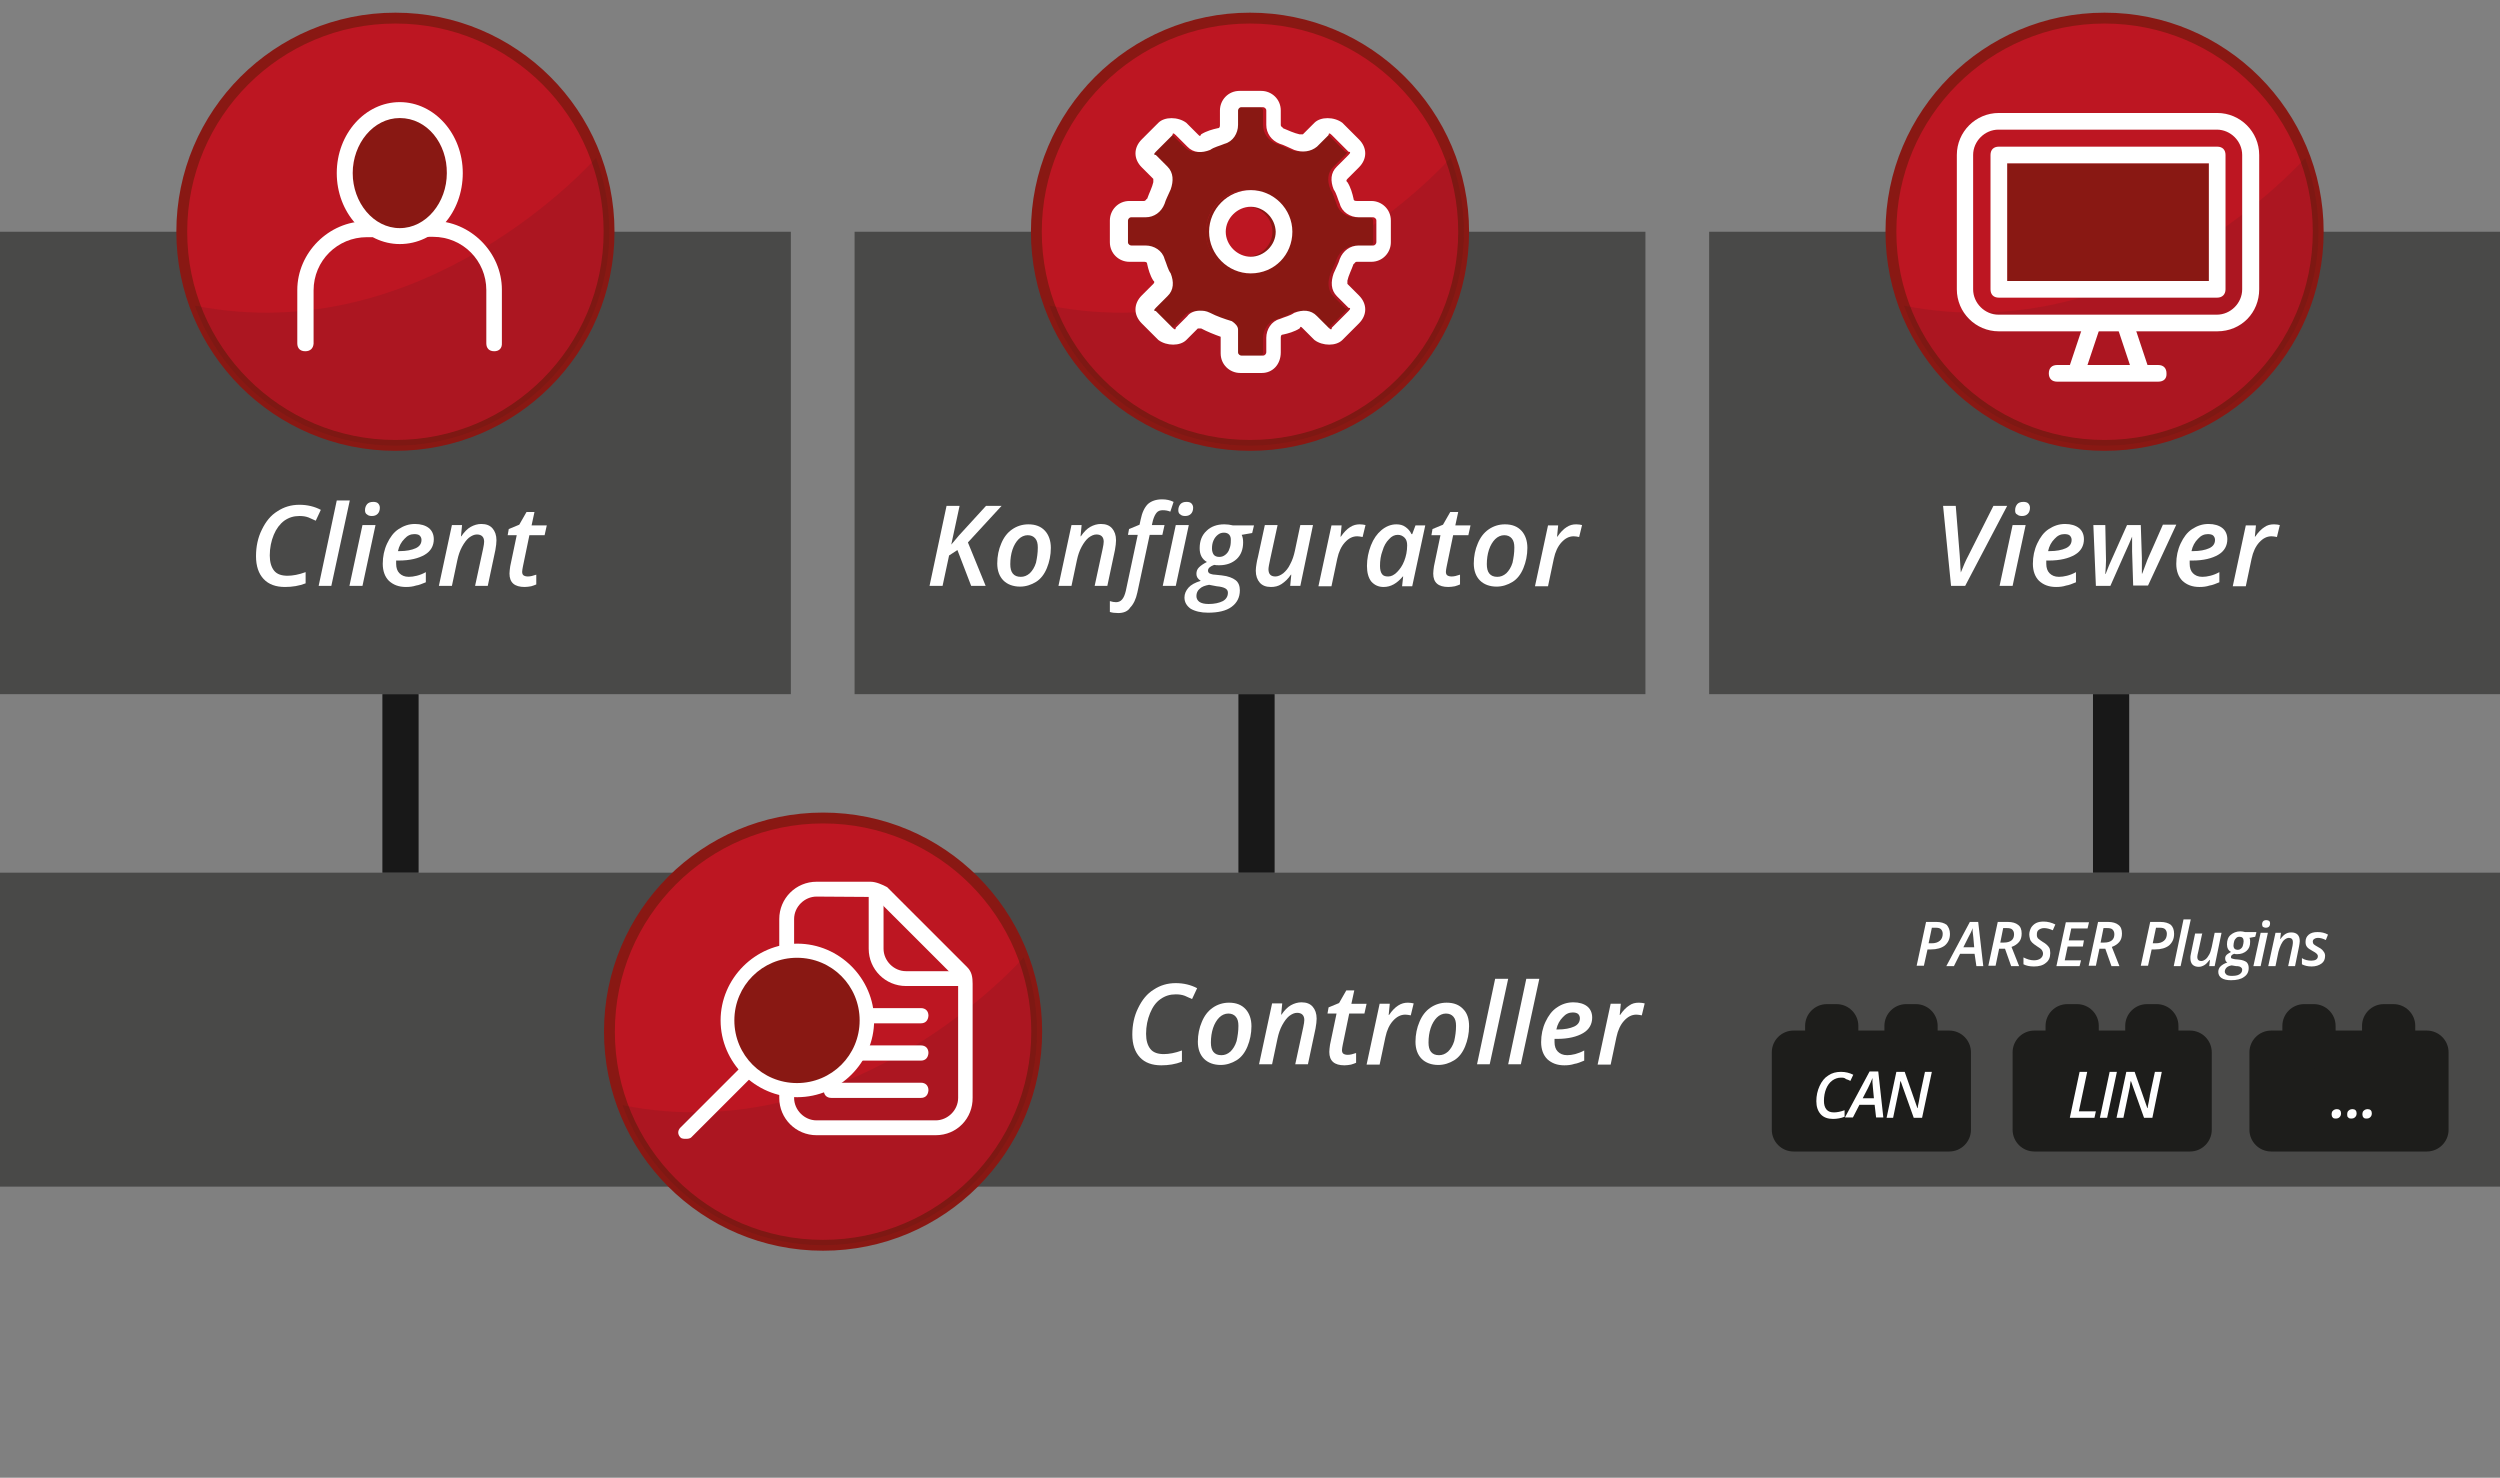 <?xml version="1.0" encoding="utf-8"?>
<!-- Generator: Adobe Illustrator 19.1.0, SVG Export Plug-In . SVG Version: 6.00 Build 0)  -->
<svg version="1.1" id="Ebene_1" xmlns="http://www.w3.org/2000/svg" xmlns:xlink="http://www.w3.org/1999/xlink" x="0px" y="0px"
	 viewBox="0 0 690.4 408.1" enable-background="new 0 0 690.4 408.1" xml:space="preserve">
<rect x="0" y="0" width="690.4" height="408.1" fill="#808080" stroke="none"/>
<rect x="0" y="241" fill="#494948" width="690.4" height="86.7"/>
<rect x="0" y="64" fill="#494948" width="218.4" height="127.7"/>
<rect x="236" y="64" fill="#494948" width="218.4" height="127.7"/>
<rect x="472" y="64" fill="#494948" width="218.4" height="127.7"/>
<g>
	<g>
		<circle fill="#BD1622" stroke="#891813" stroke-width="3" stroke-miterlimit="10" cx="227.3" cy="284.9" r="59"/>
		<path opacity="0.1" fill="#1D1D1B" d="M171.9,305.2c11.3,30.6,45.2,46.3,75.8,35c30.6-11.3,46.3-45.2,35-75.8
			C282.6,264.5,235.8,318,171.9,305.2z"/>
	</g>
</g>
<g>
	<g>
		<circle fill="#BD1622" stroke="#891813" stroke-width="3" stroke-miterlimit="10" cx="345.2" cy="64" r="59"/>
		<path opacity="0.1" fill="#1D1D1B" d="M289.8,84.4c11.3,30.6,45.2,46.3,75.8,35s46.3-45.2,35-75.8
			C400.6,43.6,353.7,97.1,289.8,84.4z"/>
	</g>
	<g>
		<path fill="#891813" d="M378.3,60h-4c-2.3,0-4.6-1.4-5.2-3.7c-0.6-1.4-0.9-2.9-1.7-4c-0.9-2.3-0.9-4.6,0.9-6.3l3.2-3.2
			c0.6-0.6,0.6-0.9,0-0.9l-4.6-4.6c-0.6-0.6-0.9-0.6-0.9,0l-3.2,3.2c-1.7,1.4-4,1.7-6.3,0.9c-1.4-0.6-2.9-1.4-4-1.7
			c-2.3-0.9-3.7-2.9-3.7-5.2v-4c0-0.6-0.6-0.9-0.9-0.9h-6c-0.6,0-0.9,0.6-0.9,0.9v4c0,2.3-1.4,4.6-3.7,5.2c-1.4,0.6-2.9,0.9-4,1.7
			c-2.3,0.9-4.6,0.9-6.3-0.9l-3.2-3.2c-0.6-0.6-0.9-0.6-0.9,0l-4.6,4.6c-0.6,0.6-0.6,0.9,0,0.9l3.2,3.2c1.7,1.7,1.7,4,0.9,6.3
			c-0.6,1.4-1.4,2.9-1.7,4c-0.9,2.3-2.9,3.7-5.2,3.7h-4c-0.6,0-0.9,0.6-0.9,0.9v6c0,0.6,0.6,0.9,0.9,0.9h4c2.3,0,4.6,1.4,5.2,3.7
			c0.6,1.4,0.9,2.9,1.7,4c0.9,2.3,0.9,4.6-0.9,6.3l-3.2,3.2c-0.6,0.6-0.6,0.9,0,0.9l4.6,4.6c0.6,0.6,0.9,0.6,0.9,0l3.2-3.2
			c0.6-0.9,2-1.4,3.4-1.4c0.9,0,1.7,0,2.9,0.6c1.7,0.9,4,1.7,6,2.3c0.9,0.6,1.7,1.4,1.7,2.3v6.3c0,0.6,0.6,0.9,0.9,0.9h6
			c0.6,0,0.9-0.6,0.9-0.9v-4c0-2.3,1.4-4.6,3.7-5.2c1.4-0.6,2.9-0.9,4-1.7c2.3-0.9,4.6-0.9,6.3,0.9l3.2,3.2c0.6,0.6,0.9,0.6,0.9,0
			l4.6-4.6c0.6-0.6,0.6-0.9,0-0.9l-3.2-3.2c-1.7-1.7-1.7-4-0.9-6.3c0.6-1.4,1.4-2.9,1.7-4c0.9-2.3,2.9-3.7,5.2-3.7h4
			c0.6,0,0.9-0.6,0.9-0.9v-6C379.2,60.3,378.6,60,378.3,60z M344.5,75.5c-6.3,0-11.5-5.2-11.5-11.5s5.2-11.5,11.5-11.5
			c6.3,0,11.5,5.2,11.5,11.5S351.1,75.5,344.5,75.5z"/>
		<path fill="#891813" d="M344.5,52.6c-6.3,0-11.5,5.2-11.5,11.5s5.2,11.5,11.5,11.5c6.6,0,11.5-5.2,11.5-11.5
			S350.8,52.6,344.5,52.6z M344.5,70.9c-3.7,0-6.9-3.2-6.9-6.9s3.2-6.9,6.9-6.9c3.7,0,6.9,3.2,6.9,6.9S348.2,70.9,344.5,70.9z"/>
	</g>
	<g>
		<g>
			<g>
				<g>
					<g>
						<path fill="#FFFFFF" d="M345.4,75.5c-6.3,0-11.5-5.2-11.5-11.5s5.2-11.5,11.5-11.5c6.3,0,11.5,5.2,11.5,11.5
							S352,75.5,345.4,75.5z M345.4,57.1c-3.7,0-6.9,3.2-6.9,6.9s3.2,6.9,6.9,6.9c3.7,0,6.9-3.2,6.9-6.9
							C352.2,60.3,349.1,57.1,345.4,57.1z"/>
					</g>
					<g>
						<path fill="#FFFFFF" d="M348.5,103h-6c-2.9,0-5.4-2.3-5.4-5.4v-4.6c-1.7-0.6-3.7-1.4-5.4-2.3c-0.6,0-0.9,0-0.9,0l-3.2,3.2
							c-1.7,1.7-5.4,1.7-7.7,0l-4.6-4.6c-2.3-2.3-2.3-5.4,0-7.7l3.2-3.2c0.6-0.6,0-0.9,0-0.9c-0.9-1.4-1.4-3.2-1.7-4.6
							c0-0.6-0.6-0.6-0.9-0.6h-4c-2.9,0-5.4-2.3-5.4-5.4v-6c0-2.9,2.3-5.4,5.4-5.4h4c0.6,0,0.6-0.6,0.9-0.6c0.6-1.7,1.4-3.2,1.7-4.6
							c0-0.6,0-0.6,0-0.9l-3.2-3.2c-2.3-2.3-2.3-5.4,0-7.7l4.6-4.6c1.7-1.7,5.4-1.7,7.7,0l3.2,3.2c0.6,0.6,0.6,0.6,0.9,0
							c1.4-0.9,3.2-1.4,4.6-1.7c0.6,0,0.6-0.6,0.6-0.9v-4c0-2.9,2.3-5.4,5.4-5.4h6c2.9,0,5.4,2.3,5.4,5.4v4c0,0.6,0.6,0.6,0.6,0.9
							c1.4,0.6,3.2,1.4,4.6,1.7c0.6,0,0.9,0,0.9,0l3.2-3.2c1.7-1.7,5.4-1.7,7.7,0l4.6,4.6c2.3,2.3,2.3,5.4,0,7.7l-3.2,3.2
							c-0.6,0.6,0,0.9,0,0.9c0.9,1.4,1.4,3.2,1.7,4.6c0,0.6,0.6,0.6,0.9,0.6h4c2.9,0,5.4,2.3,5.4,5.4v6c0,2.9-2.3,5.4-5.4,5.4h-4
							c-0.6,0-0.6,0.6-0.9,0.6c-0.6,1.7-1.4,3.2-1.7,4.6c0,0.6,0,0.6,0,0.9l3.2,3.2c2.3,2.3,2.3,5.4,0,7.7l-4.6,4.6
							c-1.7,1.7-5.4,1.7-7.7,0l-3.2-3.2c-0.6-0.6-0.6-0.6-0.9,0c-1.4,0.9-3.2,1.4-4.6,1.7c-0.6,0-0.6,0.6-0.6,0.9v4
							C353.7,100.7,351.4,103,348.5,103z M331.3,85.8c0.9,0,1.7,0,2.9,0.6c1.7,0.9,4,1.7,6,2.3c0.9,0.6,1.7,1.4,1.7,2.3v6.3
							c0,0.6,0.6,0.9,0.9,0.9h6c0.6,0,0.9-0.6,0.9-0.9v-4c0-2.3,1.4-4.6,3.7-5.2c1.4-0.6,2.9-0.9,4-1.7c2.3-0.9,4.6-0.9,6.3,0.9
							l3.2,3.2c0.6,0.6,0.9,0.6,0.9,0l4.6-4.6c0.6-0.6,0.6-0.9,0-0.9l-3.2-3.2c-1.7-1.7-1.7-4-0.9-6.3c0.6-1.4,1.4-2.9,1.7-4
							c0.9-2.3,2.9-3.7,5.2-3.7h4c0.6,0,0.9-0.6,0.9-0.9v-6c0-0.6-0.6-0.9-0.9-0.9h-4c-2.3,0-4.6-1.4-5.2-3.7
							c-0.6-1.4-0.9-2.9-1.7-4c-0.9-2.3-0.9-4.6,0.9-6.3l3.2-3.2c0.6-0.6,0.6-0.9,0-0.9l-4.6-4.6c-0.6-0.6-0.9-0.6-0.9,0l-3.2,3.2
							c-1.7,1.4-4,1.7-6.3,0.9c-1.4-0.6-2.9-1.4-4-1.7c-2.3-0.9-3.7-2.9-3.7-5.2v-4c0-0.6-0.6-0.9-0.9-0.9h-6
							c-0.6,0-0.9,0.6-0.9,0.9v4c0,2.3-1.4,4.6-3.7,5.2c-1.4,0.6-2.9,0.9-4,1.7c-2.3,0.9-4.6,0.9-6.3-0.9l-3.2-3.2
							c-0.6-0.6-0.9-0.6-0.9,0l-4.6,4.6c-0.6,0.6-0.6,0.9,0,0.9l3.2,3.2c1.7,1.7,1.7,4,0.9,6.3c-0.6,1.4-1.4,2.9-1.7,4
							c-0.9,2.3-2.9,3.7-5.2,3.7h-4c-0.6,0-0.9,0.6-0.9,0.9v6c0,0.6,0.6,0.9,0.9,0.9h4c2.3,0,4.6,1.4,5.2,3.7c0.6,1.4,0.9,2.9,1.7,4
							c0.9,2.3,0.9,4.6-0.9,6.3l-3.2,3.2c-0.6,0.6-0.6,0.9,0,0.9l4.6,4.6c0.6,0.6,0.9,0.6,0.9,0l3.2-3.2
							C328.5,86.4,329.9,85.8,331.3,85.8z"/>
					</g>
				</g>
			</g>
		</g>
	</g>
</g>
<g>
	<g>
		<circle fill="#BD1622" stroke="#891813" stroke-width="3" stroke-miterlimit="10" cx="109.2" cy="64" r="59"/>
		<path opacity="0.1" fill="#1D1D1B" d="M53.8,84.4c11.3,30.6,45.2,46.3,75.8,35s46.3-45.2,35-75.8C164.6,43.6,117.7,97.1,53.8,84.4
			z"/>
	</g>
	<ellipse fill="#891813" cx="110.4" cy="48.1" rx="13" ry="16.2"/>
	<g>
		<g>
			<g>
				<g>
					<g>
						<path fill="#FFFFFF" d="M110.4,67.4c-9.5,0-17.4-8.7-17.4-19.6s7.9-19.6,17.4-19.6s17.4,8.7,17.4,19.6S120.2,67.4,110.4,67.4z
							 M110.4,32.6c-7.3,0-13,7.1-13,15.2s5.7,15.2,13,15.2c7.3,0,13-7.1,13-15.2C123.5,39.7,118,32.6,110.4,32.6z"/>
					</g>
					<g>
						<path fill="#FFFFFF" d="M136.5,97c-1.4,0-2.2-0.8-2.2-2.2V80.1c0-8.1-6.5-14.7-14.7-14.7H118c-1.4,0-2.2-0.8-2.2-2.2
							c0-1.4,0.8-2.2,2.2-2.2h1.6c10.3,0,19,8.7,19,19v14.7C138.7,96.2,137.8,97,136.5,97z"/>
					</g>
					<g>
						<path fill="#FFFFFF" d="M84.3,97c-1.4,0-2.2-0.8-2.2-2.2V80.1c0-10.3,8.7-19,19-19h1.6c1.4,0,2.2,0.8,2.2,2.2
							s-0.8,2.2-2.2,2.2h-1.4c-8.1,0-14.7,6.5-14.7,14.7v14.7C86.5,96.2,85.7,97,84.3,97z"/>
					</g>
				</g>
			</g>
		</g>
	</g>
</g>
<g>
	<path fill="#FFFFFF" d="M82.7,142.5c-1.6,0-2.9,0.4-4.2,1.3c-1.2,0.9-2.2,2.2-2.9,3.9c-0.7,1.7-1.1,3.6-1.1,5.7
		c0,1.8,0.4,3.2,1.2,4.2s2.1,1.4,3.7,1.4c1.4,0,3.1-0.3,5-1v3.1c-1.8,0.7-3.7,1-5.7,1c-2.5,0-4.5-0.7-5.9-2.2
		c-1.4-1.5-2.1-3.6-2.1-6.3c0-2.6,0.5-5.1,1.6-7.3c1.1-2.3,2.5-4,4.3-5.1c1.8-1.2,3.8-1.8,6.1-1.8c2.2,0,4.2,0.5,5.9,1.4l-1.4,3
		c-0.6-0.3-1.3-0.6-2-0.9C84.4,142.6,83.6,142.5,82.7,142.5z"/>
	<path fill="#FFFFFF" d="M91.5,161.8H88l5-23.6h3.6L91.5,161.8z"/>
	<path fill="#FFFFFF" d="M100.1,161.8h-3.6l3.6-16.8h3.6L100.1,161.8z M100.8,140.9c0-0.7,0.2-1.2,0.6-1.7c0.4-0.4,0.9-0.6,1.7-0.6
		c0.5,0,1,0.1,1.3,0.4c0.3,0.3,0.5,0.7,0.5,1.2c0,0.7-0.2,1.3-0.6,1.7c-0.4,0.4-0.9,0.6-1.6,0.6c-0.5,0-1-0.1-1.3-0.4
		C101,141.9,100.8,141.5,100.8,140.9z"/>
	<path fill="#FFFFFF" d="M112.1,162.1c-2,0-3.5-0.6-4.7-1.7c-1.1-1.1-1.7-2.7-1.7-4.7c0-2,0.4-3.9,1.2-5.6c0.8-1.7,1.8-3.1,3.2-4
		s2.8-1.4,4.5-1.4c1.6,0,2.9,0.4,3.8,1.1c0.9,0.7,1.4,1.8,1.4,3.1c0,1.8-0.8,3.3-2.5,4.3c-1.7,1-4.1,1.6-7.2,1.6h-0.7l0,0.5v0.4
		c0,1.1,0.3,2,0.9,2.6s1.4,1,2.6,1c0.7,0,1.4-0.1,2.2-0.3s1.6-0.5,2.5-1v2.8c-1,0.4-1.9,0.8-2.7,0.9
		C114,162,113.1,162.1,112.1,162.1z M114.4,147.5c-1,0-1.9,0.4-2.7,1.3c-0.9,0.9-1.5,2-1.8,3.4h0.4c1.9,0,3.4-0.3,4.5-0.8
		s1.6-1.3,1.6-2.3c0-0.5-0.2-0.9-0.5-1.2S115,147.5,114.4,147.5z"/>
	<path fill="#FFFFFF" d="M131.2,161.8l2.2-10.2c0.2-0.9,0.3-1.6,0.3-2c0-1.3-0.7-2-2-2c-0.7,0-1.4,0.3-2.2,0.9
		c-0.7,0.6-1.3,1.4-1.9,2.5c-0.6,1.1-1,2.3-1.3,3.7l-1.5,7.1h-3.6l3.6-16.8h2.8l-0.3,3.1h0.1c0.8-1.2,1.7-2.1,2.6-2.6
		c0.9-0.5,1.9-0.8,2.9-0.8c1.4,0,2.4,0.4,3.1,1.2c0.7,0.8,1.1,1.9,1.1,3.3c0,0.7-0.1,1.6-0.3,2.7l-2.1,9.9H131.2z"/>
	<path fill="#FFFFFF" d="M145.8,159.2c0.7,0,1.4-0.2,2.3-0.5v2.7c-0.4,0.2-0.8,0.3-1.4,0.5c-0.6,0.1-1.2,0.2-1.8,0.2
		c-2.8,0-4.2-1.2-4.2-3.7c0-0.6,0.1-1.2,0.2-2l1.8-8.6h-2.5l0.3-1.7l2.9-1.2l2-3.5h2.2l-0.8,3.7h4.2l-0.6,2.7h-4.2l-1.8,8.7
		c-0.1,0.6-0.2,1-0.2,1.4c0,0.4,0.1,0.8,0.4,1C144.9,159.1,145.3,159.2,145.8,159.2z"/>
</g>
<g>
	<path fill="#FFFFFF" d="M272.2,161.8h-4l-3.8-9.9l-2.3,1.5l-1.8,8.4h-3.6l4.7-22.1h3.6l-2.3,10.7l2.1-2.5l7.5-8.2h4.3l-9.3,10.1
		L272.2,161.8z"/>
	<path fill="#FFFFFF" d="M290.2,151.3c0,2-0.4,3.9-1.1,5.6c-0.7,1.7-1.7,3-3,3.8s-2.8,1.3-4.4,1.3c-1.9,0-3.5-0.6-4.6-1.7
		s-1.7-2.7-1.7-4.7c0-2,0.4-3.9,1.1-5.5c0.7-1.7,1.7-3,3-3.9c1.3-0.9,2.8-1.4,4.5-1.4c2,0,3.5,0.6,4.6,1.8
		C289.6,147.7,290.2,149.3,290.2,151.3z M286.6,151.2c0-1.1-0.2-1.9-0.7-2.5s-1.2-0.9-2.1-0.9c-0.9,0-1.8,0.4-2.5,1.1
		c-0.7,0.7-1.3,1.7-1.7,2.9c-0.4,1.2-0.6,2.6-0.6,4c0,1.1,0.2,2,0.7,2.6c0.5,0.6,1.2,0.9,2.2,0.9c0.9,0,1.7-0.3,2.5-1
		c0.7-0.7,1.3-1.6,1.7-2.9C286.4,154,286.6,152.7,286.6,151.2z"/>
	<path fill="#FFFFFF" d="M302.3,161.8l2.2-10.2c0.2-0.9,0.3-1.6,0.3-2c0-1.3-0.7-2-2-2c-0.7,0-1.4,0.3-2.2,0.9
		c-0.7,0.6-1.3,1.4-1.9,2.5s-1,2.3-1.3,3.7l-1.5,7.1h-3.6l3.6-16.8h2.8l-0.3,3.1h0.1c0.8-1.2,1.7-2.1,2.6-2.6
		c0.9-0.5,1.9-0.8,2.9-0.8c1.4,0,2.4,0.4,3.1,1.2c0.7,0.8,1.1,1.9,1.1,3.3c0,0.7-0.1,1.6-0.3,2.7l-2.1,9.9H302.3z"/>
	<path fill="#FFFFFF" d="M308.8,169.3c-0.9,0-1.7-0.1-2.3-0.3V166c0.6,0.2,1.2,0.3,1.7,0.3c1.4,0,2.2-1,2.7-3.1l3.3-15.5h-2.7
		l0.3-1.6l2.9-1.2l0.3-1.4c0.4-2,1.1-3.4,2-4.3c0.9-0.8,2.2-1.3,3.9-1.3c1.2,0,2.2,0.2,3.2,0.7l-0.9,2.7c-0.7-0.3-1.4-0.4-2.1-0.4
		c-0.7,0-1.3,0.2-1.7,0.7s-0.7,1.1-1,2.1l-0.3,1.3h3.5l-0.6,2.7h-3.5l-3.4,15.9c-0.4,1.9-1.1,3.3-2,4.2
		C311.5,168.8,310.3,169.3,308.8,169.3z M324.7,161.8h-3.6l3.6-16.8h3.6L324.7,161.8z M325.4,140.9c0-0.7,0.2-1.2,0.6-1.7
		c0.4-0.4,0.9-0.6,1.7-0.6c0.5,0,1,0.1,1.3,0.4c0.3,0.3,0.5,0.7,0.5,1.2c0,0.7-0.2,1.3-0.6,1.7c-0.4,0.4-0.9,0.6-1.6,0.6
		c-0.5,0-1-0.1-1.3-0.4C325.6,141.9,325.4,141.5,325.4,140.9z"/>
	<path fill="#FFFFFF" d="M346.3,145.1l-0.5,2.1l-2.9,0.5c0.3,0.6,0.4,1.3,0.4,2.1c0,1.9-0.6,3.5-1.8,4.6c-1.2,1.1-2.8,1.7-4.8,1.7
		c-0.5,0-1,0-1.4-0.1c-1.1,0.4-1.7,0.9-1.7,1.6c0,0.4,0.2,0.6,0.5,0.8c0.3,0.1,0.8,0.3,1.4,0.3l1.9,0.2c1.8,0.2,3,0.7,3.8,1.3
		s1.2,1.6,1.2,2.8c0,2-0.8,3.5-2.3,4.6c-1.5,1.1-3.7,1.6-6.5,1.6c-2,0-3.6-0.4-4.8-1.1c-1.1-0.8-1.7-1.8-1.7-3.1
		c0-1,0.4-1.9,1.1-2.7c0.7-0.8,1.8-1.4,3.4-1.9c-0.8-0.5-1.2-1.1-1.2-1.9c0-0.7,0.2-1.3,0.7-1.8s1.2-1,2.2-1.5c-1.4-0.8-2-2.1-2-3.8
		c0-2,0.6-3.6,1.9-4.8c1.2-1.2,2.9-1.8,4.9-1.8c0.8,0,1.6,0.1,2.4,0.3H346.3z M333.9,161.5c-1.1,0.2-2,0.5-2.6,1.1
		c-0.6,0.5-0.9,1.2-0.9,2c0,0.7,0.3,1.2,0.8,1.6c0.6,0.4,1.4,0.6,2.6,0.6c1.6,0,2.9-0.3,3.9-0.8c0.9-0.5,1.4-1.3,1.4-2.3
		c0-0.5-0.2-0.9-0.7-1.2c-0.5-0.3-1.3-0.5-2.4-0.6L333.9,161.5z M338,147.1c-0.7,0-1.2,0.2-1.7,0.6c-0.5,0.4-0.9,0.9-1.2,1.6
		c-0.3,0.7-0.4,1.4-0.4,2.2c0,0.7,0.2,1.3,0.5,1.7s0.9,0.6,1.5,0.6c0.7,0,1.2-0.2,1.7-0.6c0.5-0.4,0.9-0.9,1.1-1.6
		c0.3-0.7,0.4-1.4,0.4-2.3C340,147.9,339.3,147.1,338,147.1z"/>
	<path fill="#FFFFFF" d="M352.8,145.1l-2,9.2c-0.3,1.4-0.5,2.4-0.5,2.9c0,1.3,0.6,2,1.9,2c0.7,0,1.4-0.3,2.2-0.9
		c0.7-0.6,1.4-1.4,1.9-2.5c0.6-1.1,1-2.3,1.3-3.7l1.5-7.1h3.5l-3.5,16.8h-2.8l0.3-3.1h-0.1c-0.8,1.2-1.7,2-2.6,2.6s-1.9,0.8-2.9,0.8
		c-1.4,0-2.4-0.4-3.1-1.2c-0.7-0.8-1.1-1.9-1.1-3.3c0-0.6,0.1-1.3,0.2-1.9c0.1-0.6,0.2-1.2,0.4-1.9l1.9-8.8H352.8z"/>
	<path fill="#FFFFFF" d="M375.5,144.8c0.6,0,1.2,0.1,1.6,0.2l-0.8,3.3c-0.5-0.1-1.1-0.2-1.5-0.2c-1.3,0-2.4,0.6-3.4,1.7
		c-1,1.1-1.7,2.6-2.1,4.5l-1.6,7.6h-3.6l3.6-16.8h2.8l-0.3,3.1h0.1c0.8-1.2,1.7-2.1,2.5-2.6C373.7,145,374.6,144.8,375.5,144.8z"/>
	<path fill="#FFFFFF" d="M382.1,162.1c-1.4,0-2.5-0.5-3.4-1.5c-0.8-1-1.2-2.5-1.2-4.3c0-2,0.4-3.9,1.1-5.7c0.7-1.8,1.7-3.2,2.9-4.2
		c1.2-1,2.6-1.6,4.1-1.6c1,0,1.8,0.2,2.5,0.7c0.7,0.5,1.3,1.1,1.7,2h0.2l0.9-2.4h2.7l-3.6,16.8h-2.8l0.3-2.7h-0.1
		C385.8,161.1,384.1,162.1,382.1,162.1z M383.4,159.2c0.8,0,1.6-0.4,2.4-1.2c0.8-0.8,1.5-1.8,2-3.1c0.5-1.3,0.8-2.7,0.8-4.3
		c0-0.9-0.2-1.6-0.7-2.1c-0.5-0.5-1.1-0.8-1.9-0.8c-0.9,0-1.7,0.4-2.4,1.2c-0.8,0.8-1.4,1.8-1.8,3.2c-0.5,1.3-0.7,2.7-0.7,4.2
		c0,1,0.2,1.8,0.6,2.3S382.7,159.2,383.4,159.2z"/>
	<path fill="#FFFFFF" d="M400.9,159.2c0.7,0,1.4-0.2,2.3-0.5v2.7c-0.4,0.2-0.8,0.3-1.4,0.5c-0.6,0.1-1.2,0.2-1.8,0.2
		c-2.8,0-4.2-1.2-4.2-3.7c0-0.6,0.1-1.2,0.2-2l1.8-8.6h-2.5l0.3-1.7l2.9-1.2l2-3.5h2.2l-0.8,3.7h4.2l-0.6,2.7h-4.2l-1.8,8.7
		c-0.1,0.6-0.2,1-0.2,1.4c0,0.4,0.1,0.8,0.4,1C400,159.1,400.4,159.2,400.9,159.2z"/>
	<path fill="#FFFFFF" d="M421.8,151.3c0,2-0.4,3.9-1.1,5.6c-0.7,1.7-1.7,3-3,3.8s-2.8,1.3-4.4,1.3c-1.9,0-3.5-0.6-4.6-1.7
		s-1.7-2.7-1.7-4.7c0-2,0.4-3.9,1.1-5.5c0.7-1.7,1.7-3,3-3.9c1.3-0.9,2.8-1.4,4.5-1.4c2,0,3.5,0.6,4.6,1.8
		C421.2,147.7,421.8,149.3,421.8,151.3z M418.2,151.2c0-1.1-0.2-1.9-0.7-2.5s-1.2-0.9-2.1-0.9c-0.9,0-1.8,0.4-2.5,1.1
		c-0.7,0.7-1.3,1.7-1.7,2.9c-0.4,1.2-0.6,2.6-0.6,4c0,1.1,0.2,2,0.7,2.6c0.5,0.6,1.2,0.9,2.2,0.9c0.9,0,1.7-0.3,2.5-1
		c0.7-0.7,1.3-1.6,1.7-2.9C418,154,418.2,152.7,418.2,151.2z"/>
	<path fill="#FFFFFF" d="M435.3,144.8c0.6,0,1.2,0.1,1.6,0.2l-0.8,3.3c-0.5-0.1-1.1-0.2-1.5-0.2c-1.3,0-2.4,0.6-3.4,1.7
		c-1,1.1-1.7,2.6-2.1,4.5l-1.6,7.6h-3.6l3.6-16.8h2.8l-0.3,3.1h0.1c0.8-1.2,1.7-2.1,2.5-2.6C433.5,145,434.3,144.8,435.3,144.8z"/>
</g>
<g>
	<path fill="#FFFFFF" d="M324.7,274.6c-1.6,0-2.9,0.4-4.2,1.3s-2.2,2.2-2.9,3.9c-0.7,1.7-1.1,3.6-1.1,5.7c0,1.8,0.4,3.2,1.2,4.2
		c0.8,1,2.1,1.4,3.7,1.4c1.4,0,3.1-0.3,5-1v3.1c-1.8,0.7-3.7,1-5.7,1c-2.5,0-4.5-0.7-5.9-2.2c-1.4-1.5-2.1-3.6-2.1-6.3
		c0-2.6,0.5-5.1,1.6-7.3c1.1-2.3,2.5-4,4.3-5.1c1.8-1.2,3.8-1.8,6.1-1.8c2.2,0,4.2,0.5,5.9,1.4l-1.4,3c-0.6-0.3-1.3-0.6-2-0.9
		C326.4,274.7,325.6,274.6,324.7,274.6z"/>
	<path fill="#FFFFFF" d="M345.6,283.4c0,2-0.4,3.9-1.1,5.6c-0.7,1.7-1.7,3-3,3.8s-2.8,1.3-4.4,1.3c-1.9,0-3.5-0.6-4.6-1.7
		s-1.7-2.7-1.7-4.7c0-2,0.4-3.9,1.1-5.5c0.7-1.7,1.7-3,3-3.9c1.3-0.9,2.8-1.4,4.5-1.4c2,0,3.5,0.6,4.6,1.8
		C345,279.8,345.6,281.4,345.6,283.4z M342,283.3c0-1.1-0.2-1.9-0.7-2.5c-0.5-0.6-1.2-0.9-2.1-0.9c-0.9,0-1.8,0.4-2.5,1.1
		c-0.7,0.7-1.3,1.7-1.7,2.9c-0.4,1.2-0.6,2.6-0.6,4c0,1.1,0.2,2,0.7,2.6c0.5,0.6,1.2,0.9,2.2,0.9c0.9,0,1.7-0.3,2.5-1
		c0.7-0.7,1.3-1.6,1.7-2.9C341.8,286.1,342,284.8,342,283.3z"/>
	<path fill="#FFFFFF" d="M357.7,293.9l2.2-10.2c0.2-0.9,0.3-1.6,0.3-2c0-1.3-0.7-2-2-2c-0.7,0-1.4,0.3-2.2,0.9
		c-0.7,0.6-1.3,1.4-1.9,2.5c-0.6,1.1-1,2.3-1.3,3.7l-1.5,7.1h-3.6l3.6-16.8h2.8l-0.3,3.1h0.1c0.8-1.2,1.7-2.1,2.6-2.6
		c0.9-0.5,1.9-0.8,2.9-0.8c1.4,0,2.4,0.4,3.1,1.2c0.7,0.8,1.1,1.9,1.1,3.3c0,0.7-0.1,1.6-0.3,2.7l-2.1,9.9H357.7z"/>
	<path fill="#FFFFFF" d="M372.2,291.3c0.7,0,1.4-0.2,2.3-0.5v2.7c-0.4,0.2-0.8,0.3-1.4,0.5c-0.6,0.1-1.2,0.2-1.8,0.2
		c-2.8,0-4.2-1.2-4.2-3.7c0-0.6,0.1-1.2,0.2-2l1.8-8.6h-2.5l0.3-1.7l2.9-1.2l2-3.5h2.2l-0.8,3.7h4.2l-0.6,2.7h-4.2l-1.8,8.7
		c-0.1,0.6-0.2,1-0.2,1.4c0,0.4,0.1,0.8,0.4,1C371.3,291.2,371.7,291.3,372.2,291.3z"/>
	<path fill="#FFFFFF" d="M388.8,276.9c0.6,0,1.2,0.1,1.6,0.2l-0.8,3.3c-0.5-0.1-1.1-0.2-1.5-0.2c-1.3,0-2.4,0.6-3.4,1.7
		c-1,1.1-1.7,2.6-2.1,4.5l-1.6,7.6h-3.6l3.6-16.8h2.8l-0.3,3.1h0.1c0.8-1.2,1.7-2.1,2.5-2.6C387,277.1,387.9,276.9,388.8,276.9z"/>
	<path fill="#FFFFFF" d="M405.7,283.4c0,2-0.4,3.9-1.1,5.6c-0.7,1.7-1.7,3-3,3.8s-2.8,1.3-4.4,1.3c-1.9,0-3.5-0.6-4.6-1.7
		s-1.7-2.7-1.7-4.7c0-2,0.4-3.9,1.1-5.5c0.7-1.7,1.7-3,3-3.9c1.3-0.9,2.8-1.4,4.5-1.4c2,0,3.5,0.6,4.6,1.8
		C405.2,279.8,405.7,281.4,405.7,283.4z M402.1,283.3c0-1.1-0.2-1.9-0.7-2.5c-0.5-0.6-1.2-0.9-2.1-0.9c-0.9,0-1.8,0.4-2.5,1.1
		c-0.7,0.7-1.3,1.7-1.7,2.9c-0.4,1.2-0.6,2.6-0.6,4c0,1.1,0.2,2,0.7,2.6c0.5,0.6,1.2,0.9,2.2,0.9c0.9,0,1.7-0.3,2.5-1
		c0.7-0.7,1.3-1.6,1.7-2.9C401.9,286.1,402.1,284.8,402.1,283.3z"/>
	<path fill="#FFFFFF" d="M411.4,293.9h-3.5l5-23.6h3.6L411.4,293.9z"/>
	<path fill="#FFFFFF" d="M420,293.9h-3.5l5-23.6h3.6L420,293.9z"/>
	<path fill="#FFFFFF" d="M432,294.2c-2,0-3.5-0.6-4.7-1.7c-1.1-1.1-1.7-2.7-1.7-4.7c0-2,0.4-3.9,1.2-5.6c0.8-1.7,1.8-3.1,3.2-4
		c1.3-0.9,2.8-1.4,4.5-1.4c1.6,0,2.9,0.4,3.8,1.1c0.9,0.7,1.4,1.8,1.4,3.1c0,1.8-0.8,3.3-2.5,4.3c-1.7,1-4.1,1.6-7.2,1.6h-0.7l0,0.5
		v0.4c0,1.1,0.3,2,0.9,2.6c0.6,0.6,1.4,1,2.6,1c0.7,0,1.4-0.1,2.2-0.3c0.7-0.2,1.6-0.5,2.5-1v2.8c-1,0.4-1.9,0.8-2.7,0.9
		C433.9,294.1,433,294.2,432,294.2z M434.3,279.6c-1,0-1.9,0.4-2.7,1.3c-0.9,0.9-1.5,2-1.8,3.4h0.4c1.9,0,3.4-0.3,4.5-0.8
		s1.6-1.3,1.6-2.3c0-0.5-0.2-0.9-0.5-1.2C435.4,279.7,434.9,279.6,434.3,279.6z"/>
	<path fill="#FFFFFF" d="M452.6,276.9c0.6,0,1.2,0.1,1.6,0.2l-0.8,3.3c-0.5-0.1-1.1-0.2-1.5-0.2c-1.3,0-2.4,0.6-3.4,1.7
		c-1,1.1-1.7,2.6-2.1,4.5l-1.6,7.6h-3.6l3.6-16.8h2.8l-0.3,3.1h0.1c0.8-1.2,1.7-2.1,2.5-2.6C450.7,277.1,451.6,276.9,452.6,276.9z"
		/>
</g>
<g>
	<path fill="#FFFFFF" d="M541.5,158.1c0.7-1.8,1.4-3.4,2.1-4.7l6.9-13.7h3.8l-11.6,22.1h-3.9l-2.2-22.1h3.5l1.1,13.7
		c0.1,1,0.1,2.2,0.2,3.5L541.5,158.1L541.5,158.1z"/>
	<path fill="#FFFFFF" d="M555.8,161.8h-3.6l3.6-16.8h3.6L555.8,161.8z M556.5,140.9c0-0.7,0.2-1.2,0.6-1.7c0.4-0.4,0.9-0.6,1.7-0.6
		c0.5,0,1,0.1,1.3,0.4c0.3,0.3,0.5,0.7,0.5,1.2c0,0.7-0.2,1.3-0.6,1.7c-0.4,0.4-0.9,0.6-1.6,0.6c-0.5,0-1-0.1-1.3-0.4
		C556.6,141.9,556.5,141.5,556.5,140.9z"/>
	<path fill="#FFFFFF" d="M567.8,162.1c-2,0-3.5-0.6-4.7-1.7c-1.1-1.1-1.7-2.7-1.7-4.7c0-2,0.4-3.9,1.2-5.6c0.8-1.7,1.8-3.1,3.2-4
		s2.8-1.4,4.5-1.4c1.6,0,2.9,0.4,3.8,1.1c0.9,0.7,1.4,1.8,1.4,3.1c0,1.8-0.8,3.3-2.5,4.3c-1.7,1-4.1,1.6-7.2,1.6h-0.7l0,0.5v0.4
		c0,1.1,0.3,2,0.9,2.6s1.4,1,2.6,1c0.7,0,1.4-0.1,2.2-0.3s1.6-0.5,2.5-1v2.8c-1,0.4-1.9,0.8-2.7,0.9
		C569.7,162,568.8,162.1,567.8,162.1z M570.1,147.5c-1,0-1.9,0.4-2.7,1.3c-0.9,0.9-1.5,2-1.8,3.4h0.4c1.9,0,3.4-0.3,4.5-0.8
		s1.6-1.3,1.6-2.3c0-0.5-0.2-0.9-0.5-1.2S570.7,147.5,570.1,147.5z"/>
	<path fill="#FFFFFF" d="M589.1,161.8l-0.3-9.5l0-1.1l0-3c-0.3,0.6-0.5,1.3-0.8,1.9s-2,4.5-5.2,11.7h-4l-0.7-16.8h3.3l0.2,9.8
		c0,0.9-0.1,2.1-0.2,3.7h0.1c0.7-1.8,1.2-3.1,1.7-4.1l4.2-9.4h3.8l0.3,9.1l0,0.8l0,3.5h0.1c0.2-0.5,0.5-1.3,0.9-2.4
		c0.4-1.1,0.7-1.9,1-2.5s1.5-3.4,3.8-8.6h3.7l-7.8,16.8H589.1z"/>
	<path fill="#FFFFFF" d="M607.4,162.1c-2,0-3.5-0.6-4.7-1.7c-1.1-1.1-1.7-2.7-1.7-4.7c0-2,0.4-3.9,1.2-5.6c0.8-1.7,1.8-3.1,3.2-4
		s2.8-1.4,4.5-1.4c1.6,0,2.9,0.4,3.8,1.1c0.9,0.7,1.4,1.8,1.4,3.1c0,1.8-0.8,3.3-2.5,4.3c-1.7,1-4.1,1.6-7.2,1.6h-0.7l0,0.5v0.4
		c0,1.1,0.3,2,0.9,2.6s1.4,1,2.6,1c0.7,0,1.4-0.1,2.2-0.3s1.6-0.5,2.5-1v2.8c-1,0.4-1.9,0.8-2.7,0.9
		C609.3,162,608.4,162.1,607.4,162.1z M609.7,147.5c-1,0-1.9,0.4-2.7,1.3c-0.9,0.9-1.5,2-1.8,3.4h0.4c1.9,0,3.4-0.3,4.5-0.8
		s1.6-1.3,1.6-2.3c0-0.5-0.2-0.9-0.5-1.2S610.3,147.5,609.7,147.5z"/>
	<path fill="#FFFFFF" d="M628,144.8c0.6,0,1.2,0.1,1.6,0.2l-0.8,3.3c-0.5-0.1-1.1-0.2-1.5-0.2c-1.3,0-2.4,0.6-3.4,1.7
		c-1,1.1-1.7,2.6-2.1,4.5l-1.6,7.6h-3.6l3.6-16.8h2.8l-0.3,3.1h0.1c0.8-1.2,1.7-2.1,2.5-2.6C626.1,145,627,144.8,628,144.8z"/>
</g>
<g>
	<g>
		<circle fill="#BD1622" stroke="#891813" stroke-width="3" stroke-miterlimit="10" cx="581.2" cy="64" r="59"/>
		<path opacity="0.1" fill="#1D1D1B" d="M525.8,84.4c11.3,30.6,45.2,46.3,75.8,35s46.3-45.2,35-75.8
			C636.6,43.6,589.8,97.1,525.8,84.4z"/>
	</g>
	<rect x="554.3" y="45.1" fill="#891813" width="55.7" height="32.5"/>
	<g>
		<g>
			<g>
				<g>
					<path fill="#FFFFFF" d="M612.3,91.5h-60.3c-6.4,0-11.6-5.2-11.6-11.6V42.8c0-6.4,5.2-11.6,11.6-11.6h60.3
						c6.4,0,11.6,5.2,11.6,11.6v37.1C623.9,86.3,619,91.5,612.3,91.5z M551.9,35.8c-3.8,0-7,3.2-7,7v37.1c0,3.8,3.2,7,7,7h60.3
						c3.8,0,7-3.2,7-7V42.8c0-3.8-3.2-7-7-7H551.9z"/>
				</g>
				<g>
					<g>
						
							<rect x="581.8" y="93.7" transform="matrix(0.316 0.949 -0.949 0.316 493.993 -493.351)" fill="#FFFFFF" width="14.8" height="4.6"/>
					</g>
					<g>
						
							<rect x="573" y="88.8" transform="matrix(0.949 0.317 -0.317 0.949 60.016 -177.146)" fill="#FFFFFF" width="4.6" height="14.8"/>
					</g>
				</g>
				<g>
					<path fill="#FFFFFF" d="M612.3,82.2h-60.3c-1.5,0-2.3-0.9-2.3-2.3V42.8c0-1.5,0.9-2.3,2.3-2.3h60.3c1.5,0,2.3,0.9,2.3,2.3v37.1
						C614.6,81.3,613.7,82.2,612.3,82.2z M554.3,77.6H610V45.1h-55.7V77.6z"/>
				</g>
			</g>
			<g>
				<path fill="#FFFFFF" d="M596,105.4h-27.9c-1.5,0-2.3-0.9-2.3-2.3c0-1.5,0.9-2.3,2.3-2.3H596c1.5,0,2.3,0.9,2.3,2.3
					C598.4,104.6,597.5,105.4,596,105.4z"/>
			</g>
		</g>
	</g>
</g>
<line fill="none" stroke="#181818" stroke-width="10" stroke-miterlimit="10" x1="110.6" y1="191.7" x2="110.6" y2="241"/>
<line fill="none" stroke="#181818" stroke-width="10" stroke-miterlimit="10" x1="347" y1="191.7" x2="347" y2="241"/>
<line fill="none" stroke="#181818" stroke-width="10" stroke-miterlimit="10" x1="583" y1="191.7" x2="583" y2="241"/>
<g>
	<path fill="#FFFFFF" d="M538.5,257.9c0,1.4-0.5,2.4-1.4,3.2c-0.9,0.7-2.2,1.1-3.9,1.1h-0.9l-1,4.5h-2l2.6-12.1h2.8
		c1.3,0,2.2,0.3,2.9,0.8C538.1,256,538.5,256.8,538.5,257.9z M532.6,260.5h0.8c1,0,1.7-0.2,2.3-0.7c0.5-0.4,0.8-1.1,0.8-1.9
		c0-0.6-0.2-1-0.5-1.3c-0.3-0.3-0.8-0.4-1.5-0.4h-1L532.6,260.5z"/>
	<path fill="#FFFFFF" d="M545.3,263.4h-4l-1.7,3.4h-2.1l6.5-12.2h2.3l1.4,12.2h-1.9L545.3,263.4z M545.2,261.7
		c-0.2-2.3-0.3-3.7-0.4-4.2s0-0.9,0-1.2c-0.3,0.8-0.7,1.6-1.2,2.5l-1.4,2.8H545.2z"/>
	<path fill="#FFFFFF" d="M552.1,261.9l-1,4.8h-2l2.6-12.1h2.8c1.2,0,2.2,0.3,2.8,0.8c0.7,0.5,1,1.3,1,2.4c0,0.9-0.2,1.7-0.7,2.3
		s-1.2,1.1-2.1,1.4l2.1,5.3h-2.2l-1.7-4.8H552.1z M552.4,260.3h1c0.9,0,1.6-0.2,2.1-0.6c0.5-0.4,0.7-1,0.7-1.7c0-0.6-0.2-1-0.5-1.3
		c-0.3-0.3-0.8-0.4-1.5-0.4h-1L552.4,260.3z"/>
	<path fill="#FFFFFF" d="M566.2,263.2c0,1.2-0.4,2.1-1.2,2.7c-0.8,0.7-1.9,1-3.3,1c-1.2,0-2.1-0.2-2.9-0.6v-1.9
		c1,0.5,1.9,0.8,2.9,0.8c0.8,0,1.4-0.2,1.8-0.5c0.4-0.3,0.7-0.8,0.7-1.3c0-0.4-0.1-0.7-0.3-1c-0.2-0.3-0.7-0.7-1.4-1.1
		c-0.6-0.4-1-0.7-1.3-1s-0.5-0.6-0.6-1s-0.2-0.8-0.2-1.2c0-0.7,0.2-1.3,0.5-1.9c0.3-0.5,0.8-1,1.4-1.3c0.6-0.3,1.3-0.4,2.1-0.4
		c1.1,0,2.2,0.3,3.2,0.8l-0.7,1.6c-0.9-0.4-1.7-0.6-2.4-0.6c-0.6,0-1.1,0.2-1.5,0.5c-0.4,0.3-0.5,0.7-0.5,1.3c0,0.3,0,0.5,0.1,0.7
		s0.2,0.4,0.4,0.5c0.2,0.2,0.5,0.4,1.1,0.8c0.9,0.5,1.5,1.1,1.8,1.6C566.1,262,566.2,262.6,566.2,263.2z"/>
	<path fill="#FFFFFF" d="M574.3,266.8h-6.4l2.6-12.1h6.4l-0.4,1.7H572l-0.7,3.3h4.2l-0.3,1.7H571l-0.8,3.8h4.5L574.3,266.8z"/>
	<path fill="#FFFFFF" d="M579.8,261.9l-1,4.8h-2l2.6-12.1h2.8c1.2,0,2.2,0.3,2.8,0.8c0.7,0.5,1,1.3,1,2.4c0,0.9-0.2,1.7-0.7,2.3
		s-1.2,1.1-2.1,1.4l2.1,5.3h-2.2l-1.7-4.8H579.8z M580.1,260.3h1c0.9,0,1.6-0.2,2.1-0.6c0.5-0.4,0.7-1,0.7-1.7c0-0.6-0.2-1-0.5-1.3
		c-0.3-0.3-0.8-0.4-1.5-0.4h-1L580.1,260.3z"/>
	<path fill="#FFFFFF" d="M600.4,257.9c0,1.4-0.5,2.4-1.4,3.2c-0.9,0.7-2.2,1.1-3.9,1.1h-0.9l-1,4.5h-2l2.6-12.1h2.8
		c1.3,0,2.2,0.3,2.9,0.8C600.1,256,600.4,256.8,600.4,257.9z M594.5,260.5h0.8c1,0,1.7-0.2,2.3-0.7c0.5-0.4,0.8-1.1,0.8-1.9
		c0-0.6-0.2-1-0.5-1.3c-0.3-0.3-0.8-0.4-1.5-0.4h-1L594.5,260.5z"/>
	<path fill="#FFFFFF" d="M602.2,266.8h-1.9l2.7-12.9h2L602.2,266.8z"/>
	<path fill="#FFFFFF" d="M608.2,257.6l-1.1,5.1c-0.2,0.8-0.3,1.3-0.3,1.6c0,0.7,0.4,1.1,1.1,1.1c0.4,0,0.8-0.2,1.2-0.5
		c0.4-0.3,0.7-0.8,1-1.3s0.5-1.3,0.7-2.1l0.8-3.9h1.9l-1.9,9.2h-1.5l0.2-1.7h-0.1c-0.5,0.6-0.9,1.1-1.4,1.4c-0.5,0.3-1,0.5-1.6,0.5
		c-0.7,0-1.3-0.2-1.7-0.6s-0.6-1-0.6-1.8c0-0.3,0-0.7,0.1-1c0.1-0.3,0.1-0.7,0.2-1l1-4.8H608.2z"/>
	<path fill="#FFFFFF" d="M623.1,257.6l-0.3,1.1l-1.6,0.3c0.2,0.3,0.2,0.7,0.2,1.1c0,1.1-0.3,1.9-1,2.5c-0.7,0.6-1.5,0.9-2.6,0.9
		c-0.3,0-0.5,0-0.8-0.1c-0.6,0.2-0.9,0.5-0.9,0.9c0,0.2,0.1,0.4,0.3,0.4c0.2,0.1,0.4,0.1,0.8,0.2l1.1,0.1c1,0.1,1.7,0.4,2.1,0.7
		c0.4,0.4,0.6,0.9,0.6,1.6c0,1.1-0.4,1.9-1.3,2.5c-0.8,0.6-2,0.9-3.6,0.9c-1.1,0-2-0.2-2.6-0.6c-0.6-0.4-0.9-1-0.9-1.7
		c0-0.6,0.2-1.1,0.6-1.5c0.4-0.4,1-0.8,1.9-1.1c-0.4-0.2-0.6-0.6-0.6-1.1c0-0.4,0.1-0.7,0.4-1c0.3-0.3,0.7-0.5,1.2-0.8
		c-0.7-0.4-1.1-1.1-1.1-2.1c0-1.1,0.3-2,1-2.6s1.6-1,2.7-1c0.4,0,0.9,0.1,1.3,0.2H623.1z M616.3,266.6c-0.6,0.1-1.1,0.3-1.4,0.6
		c-0.3,0.3-0.5,0.7-0.5,1.1c0,0.4,0.2,0.6,0.5,0.9c0.3,0.2,0.8,0.3,1.4,0.3c0.9,0,1.6-0.1,2.1-0.4s0.8-0.7,0.8-1.3
		c0-0.3-0.1-0.5-0.4-0.7c-0.2-0.2-0.7-0.3-1.3-0.3L616.3,266.6z M618.5,258.7c-0.4,0-0.7,0.1-0.9,0.3s-0.5,0.5-0.6,0.9
		s-0.2,0.8-0.2,1.2c0,0.4,0.1,0.7,0.3,0.9s0.5,0.3,0.8,0.3c0.4,0,0.7-0.1,0.9-0.3c0.3-0.2,0.5-0.5,0.6-0.9s0.2-0.8,0.2-1.2
		C619.6,259.1,619.2,258.7,618.5,258.7z"/>
	<path fill="#FFFFFF" d="M624.3,266.8h-2l2-9.2h2L624.3,266.8z M624.7,255.3c0-0.4,0.1-0.7,0.3-0.9c0.2-0.2,0.5-0.3,0.9-0.3
		c0.3,0,0.5,0.1,0.7,0.2c0.2,0.1,0.3,0.4,0.3,0.7c0,0.4-0.1,0.7-0.3,0.9c-0.2,0.2-0.5,0.3-0.9,0.3c-0.3,0-0.5-0.1-0.7-0.2
		C624.8,255.9,624.7,255.6,624.7,255.3z"/>
	<path fill="#FFFFFF" d="M631.9,266.8l1.2-5.6c0.1-0.5,0.1-0.9,0.1-1.1c0-0.7-0.4-1.1-1.1-1.1c-0.4,0-0.8,0.2-1.2,0.5
		c-0.4,0.3-0.7,0.8-1,1.4c-0.3,0.6-0.5,1.3-0.7,2l-0.8,3.9h-2l2-9.2h1.5l-0.2,1.7h0.1c0.5-0.7,0.9-1.1,1.4-1.4s1-0.4,1.6-0.4
		c0.7,0,1.3,0.2,1.7,0.6c0.4,0.4,0.6,1,0.6,1.8c0,0.4-0.1,0.9-0.2,1.5l-1.1,5.4H631.9z"/>
	<path fill="#FFFFFF" d="M642.1,263.9c0,1-0.3,1.7-1,2.2s-1.6,0.8-2.7,0.8c-1.1,0-1.9-0.2-2.7-0.6v-1.7c0.8,0.5,1.7,0.7,2.6,0.7
		c0.5,0,1-0.1,1.3-0.3s0.5-0.5,0.5-0.9c0-0.3-0.1-0.5-0.3-0.7c-0.2-0.2-0.6-0.5-1.2-0.8c-0.7-0.4-1.2-0.7-1.5-1.1s-0.4-0.8-0.4-1.4
		c0-0.9,0.3-1.5,0.9-2s1.4-0.7,2.4-0.7c1.1,0,2,0.2,2.9,0.7l-0.6,1.5c-0.8-0.4-1.5-0.6-2.2-0.6c-0.4,0-0.7,0.1-1,0.3
		c-0.3,0.2-0.4,0.4-0.4,0.8c0,0.2,0.1,0.5,0.3,0.7c0.2,0.2,0.6,0.4,1.1,0.7c0.6,0.3,1,0.6,1.2,0.8s0.4,0.5,0.6,0.8
		C642,263.3,642.1,263.6,642.1,263.9z"/>
</g>
<g>
	<path fill="#1D1D1B" d="M538.3,318h-43c-3.3,0-6-2.7-6-6v-21.4c0-3.3,2.7-6,6-6h43c3.3,0,6,2.7,6,6V312
		C544.3,315.3,541.6,318,538.3,318z"/>
	<g>
		<path fill="#1D1D1B" d="M507.2,295.2h-2.7c-3.3,0-6-2.7-6-6v-5.9c0-3.3,2.7-6,6-6h2.7c3.3,0,6,2.7,6,6v5.9
			C513.2,292.5,510.5,295.2,507.2,295.2z"/>
		<path fill="#1D1D1B" d="M529.1,295.2h-2.7c-3.3,0-6-2.7-6-6v-5.9c0-3.3,2.7-6,6-6h2.7c3.3,0,6,2.7,6,6v5.9
			C535.1,292.5,532.4,295.2,529.1,295.2z"/>
	</g>
</g>
<g>
	<path fill="#1D1D1B" d="M604.8,318h-43c-3.3,0-6-2.7-6-6v-21.4c0-3.3,2.7-6,6-6h43c3.3,0,6,2.7,6,6V312
		C610.8,315.3,608.1,318,604.8,318z"/>
	<g>
		<path fill="#1D1D1B" d="M573.6,295.2h-2.7c-3.3,0-6-2.7-6-6v-5.9c0-3.3,2.7-6,6-6h2.7c3.3,0,6,2.7,6,6v5.9
			C579.6,292.5,576.9,295.2,573.6,295.2z"/>
		<path fill="#1D1D1B" d="M595.6,295.2h-2.7c-3.3,0-6-2.7-6-6v-5.9c0-3.3,2.7-6,6-6h2.7c3.3,0,6,2.7,6,6v5.9
			C601.6,292.5,598.9,295.2,595.6,295.2z"/>
	</g>
</g>
<g>
	<path fill="#1D1D1B" d="M670.2,318h-43c-3.3,0-6-2.7-6-6v-21.4c0-3.3,2.7-6,6-6h43c3.3,0,6,2.7,6,6V312
		C676.2,315.3,673.5,318,670.2,318z"/>
	<g>
		<path fill="#1D1D1B" d="M639,295.2h-2.7c-3.3,0-6-2.7-6-6v-5.9c0-3.3,2.7-6,6-6h2.7c3.3,0,6,2.7,6,6v5.9
			C645,292.5,642.3,295.2,639,295.2z"/>
		<path fill="#1D1D1B" d="M661,295.2h-2.7c-3.3,0-6-2.7-6-6v-5.9c0-3.3,2.7-6,6-6h2.7c3.3,0,6,2.7,6,6v5.9
			C667,292.5,664.3,295.2,661,295.2z"/>
	</g>
</g>
<g>
	<path fill="#FFFFFF" d="M508.4,297.6c-0.9,0-1.7,0.3-2.4,0.8c-0.7,0.5-1.3,1.3-1.7,2.3c-0.4,1-0.6,2.1-0.6,3.3c0,1,0.2,1.8,0.7,2.4
		s1.2,0.8,2.1,0.8c0.8,0,1.8-0.2,2.9-0.6v1.8c-1,0.4-2.1,0.6-3.2,0.6c-1.4,0-2.6-0.4-3.4-1.3c-0.8-0.9-1.2-2.1-1.2-3.6
		c0-1.5,0.3-2.9,0.9-4.2c0.6-1.3,1.4-2.3,2.4-2.9c1-0.7,2.2-1,3.5-1c1.3,0,2.4,0.3,3.4,0.8l-0.8,1.7c-0.4-0.2-0.8-0.4-1.2-0.5
		C509.4,297.6,508.9,297.6,508.4,297.6z"/>
	<path fill="#FFFFFF" d="M517.7,305.1h-4.2l-1.8,3.5h-2.2l6.8-12.7h2.4l1.4,12.7h-2L517.7,305.1z M517.5,303.3
		c-0.2-2.4-0.4-3.9-0.4-4.4c0-0.5,0-0.9,0-1.2c-0.3,0.8-0.7,1.7-1.2,2.7l-1.5,2.9H517.5z"/>
	<path fill="#FFFFFF" d="M530.8,308.7h-2.3l-3.6-10.1h-0.1l-0.1,0.6c-0.1,0.9-0.2,1.5-0.3,1.8c-0.1,0.4-0.6,2.9-1.6,7.7H521
		l2.7-12.7h2.3l3.5,10h0.1c0-0.3,0.1-0.9,0.3-1.7c0.1-0.8,0.3-1.4,0.3-1.8l1.4-6.5h1.9L530.8,308.7z"/>
</g>
<g>
	<path fill="#FFFFFF" d="M571.6,308.7l2.7-12.7h2.1l-2.3,10.9h4.7l-0.4,1.8H571.6z"/>
	<path fill="#FFFFFF" d="M579.9,308.7l2.7-12.7h2l-2.7,12.7H579.9z"/>
	<path fill="#FFFFFF" d="M594.4,308.7h-2.3l-3.6-10.1h-0.1l-0.1,0.6c-0.1,0.9-0.2,1.5-0.3,1.8c-0.1,0.4-0.6,2.9-1.6,7.7h-1.9
		l2.7-12.7h2.3l3.5,10h0.1c0-0.3,0.1-0.9,0.3-1.7c0.1-0.8,0.3-1.4,0.3-1.8l1.4-6.5h1.9L594.4,308.7z"/>
</g>
<g>
	<path fill="#FFFFFF" d="M643.9,307.8c0-0.5,0.1-0.9,0.4-1.1c0.3-0.3,0.7-0.4,1.1-0.4c0.3,0,0.6,0.1,0.8,0.3
		c0.2,0.2,0.3,0.5,0.3,0.8c0,0.5-0.1,0.8-0.4,1.1c-0.3,0.3-0.6,0.4-1.1,0.4c-0.4,0-0.7-0.1-0.8-0.3
		C644,308.4,643.9,308.1,643.9,307.8z"/>
	<path fill="#FFFFFF" d="M648.2,307.8c0-0.5,0.1-0.9,0.4-1.1c0.3-0.3,0.7-0.4,1.1-0.4c0.3,0,0.6,0.1,0.8,0.3
		c0.2,0.2,0.3,0.5,0.3,0.8c0,0.5-0.1,0.8-0.4,1.1c-0.3,0.3-0.6,0.4-1.1,0.4c-0.4,0-0.7-0.1-0.8-0.3
		C648.2,308.4,648.2,308.1,648.2,307.8z"/>
	<path fill="#FFFFFF" d="M652.4,307.8c0-0.5,0.1-0.9,0.4-1.1c0.3-0.3,0.7-0.4,1.1-0.4c0.3,0,0.6,0.1,0.8,0.3
		c0.2,0.2,0.3,0.5,0.3,0.8c0,0.5-0.1,0.8-0.4,1.1c-0.3,0.3-0.6,0.4-1.1,0.4c-0.4,0-0.7-0.1-0.8-0.3
		C652.5,308.4,652.4,308.1,652.4,307.8z"/>
</g>
<g>
	<g>
		<g>
			<g>
				<g>
					<g>
						<g>
							<g>
								<path fill="#FFFFFF" d="M258.4,313.5h-32.9c-5.7,0-10.3-4.6-10.3-10.3v-49.4c0-5.7,4.6-10.3,10.3-10.3h14.9
									c1.5,0,3.3,0.8,4.6,1.5l22.1,22.1c1.3,1.3,1.5,2.8,1.5,4.6v31.4C268.7,308.8,264.3,313.5,258.4,313.5z M225.5,247.6
									c-3.3,0-6.2,2.8-6.2,6.2v49.4c0,3.3,2.8,6.2,6.2,6.2h32.9c3.3,0,6.2-2.8,6.2-6.2v-31.4c0-0.5-0.5-1.3-0.5-1.5l-22.1-22.1
									c-0.5-0.5-0.8-0.5-1.5-0.5L225.5,247.6L225.5,247.6z"/>
							</g>
							<g>
								<path fill="#FFFFFF" d="M244,245.6V262c0,3.3,2.8,6.2,6.2,6.2h16.5v4.1h-16.5c-5.7,0-10.3-4.6-10.3-10.3v-16.5H244z"/>
							</g>
						</g>
						<g>
							<path fill="#FFFFFF" d="M254.3,303.2h-24.7c-1.3,0-2.1-0.8-2.1-2.1s0.8-2.1,2.1-2.1h24.7c1.3,0,2.1,0.8,2.1,2.1
								C256.3,302.4,255.6,303.2,254.3,303.2z"/>
						</g>
						<g>
							<path fill="#FFFFFF" d="M254.3,292.9h-24.7c-1.3,0-2.1-0.8-2.1-2.1s0.8-2.1,2.1-2.1h24.7c1.3,0,2.1,0.8,2.1,2.1
								C256.3,292.1,255.6,292.9,254.3,292.9z"/>
						</g>
						<g>
							<path fill="#FFFFFF" d="M254.3,282.6h-24.7c-1.3,0-2.1-0.8-2.1-2.1c0-1.3,0.8-2.1,2.1-2.1h24.7c1.3,0,2.1,0.8,2.1,2.1
								C256.3,281.8,255.6,282.6,254.3,282.6z"/>
						</g>
					</g>
				</g>
			</g>
		</g>
	</g>
	<circle fill="#891813" cx="220.2" cy="281.6" r="18.9"/>
	<g>
		<g>
			<g>
				<path fill="#FFFFFF" d="M199,281.8c0-11.6,9.6-21.2,21.2-21.2c11.6,0,21.2,9.6,21.2,21.2s-9.6,21.2-21.2,21.2
					C208.6,303,199,293.4,199,281.8z M202.8,281.8c0,9.6,7.7,17.3,17.3,17.3c9.6,0,17.3-7.7,17.3-17.3s-7.7-17.3-17.3-17.3
					C210.5,264.5,202.8,272.2,202.8,281.8z"/>
			</g>
			<g>
				<path fill="#FFFFFF" d="M207.8,297.2l-16.9,16.9c-0.4,0.4-1.2,0.4-1.5,0.4c-0.4,0-1.2,0-1.5-0.4c-0.8-0.8-0.8-1.9,0-2.7
					l16.9-16.9L207.8,297.2z"/>
			</g>
		</g>
	</g>
</g>
</svg>
